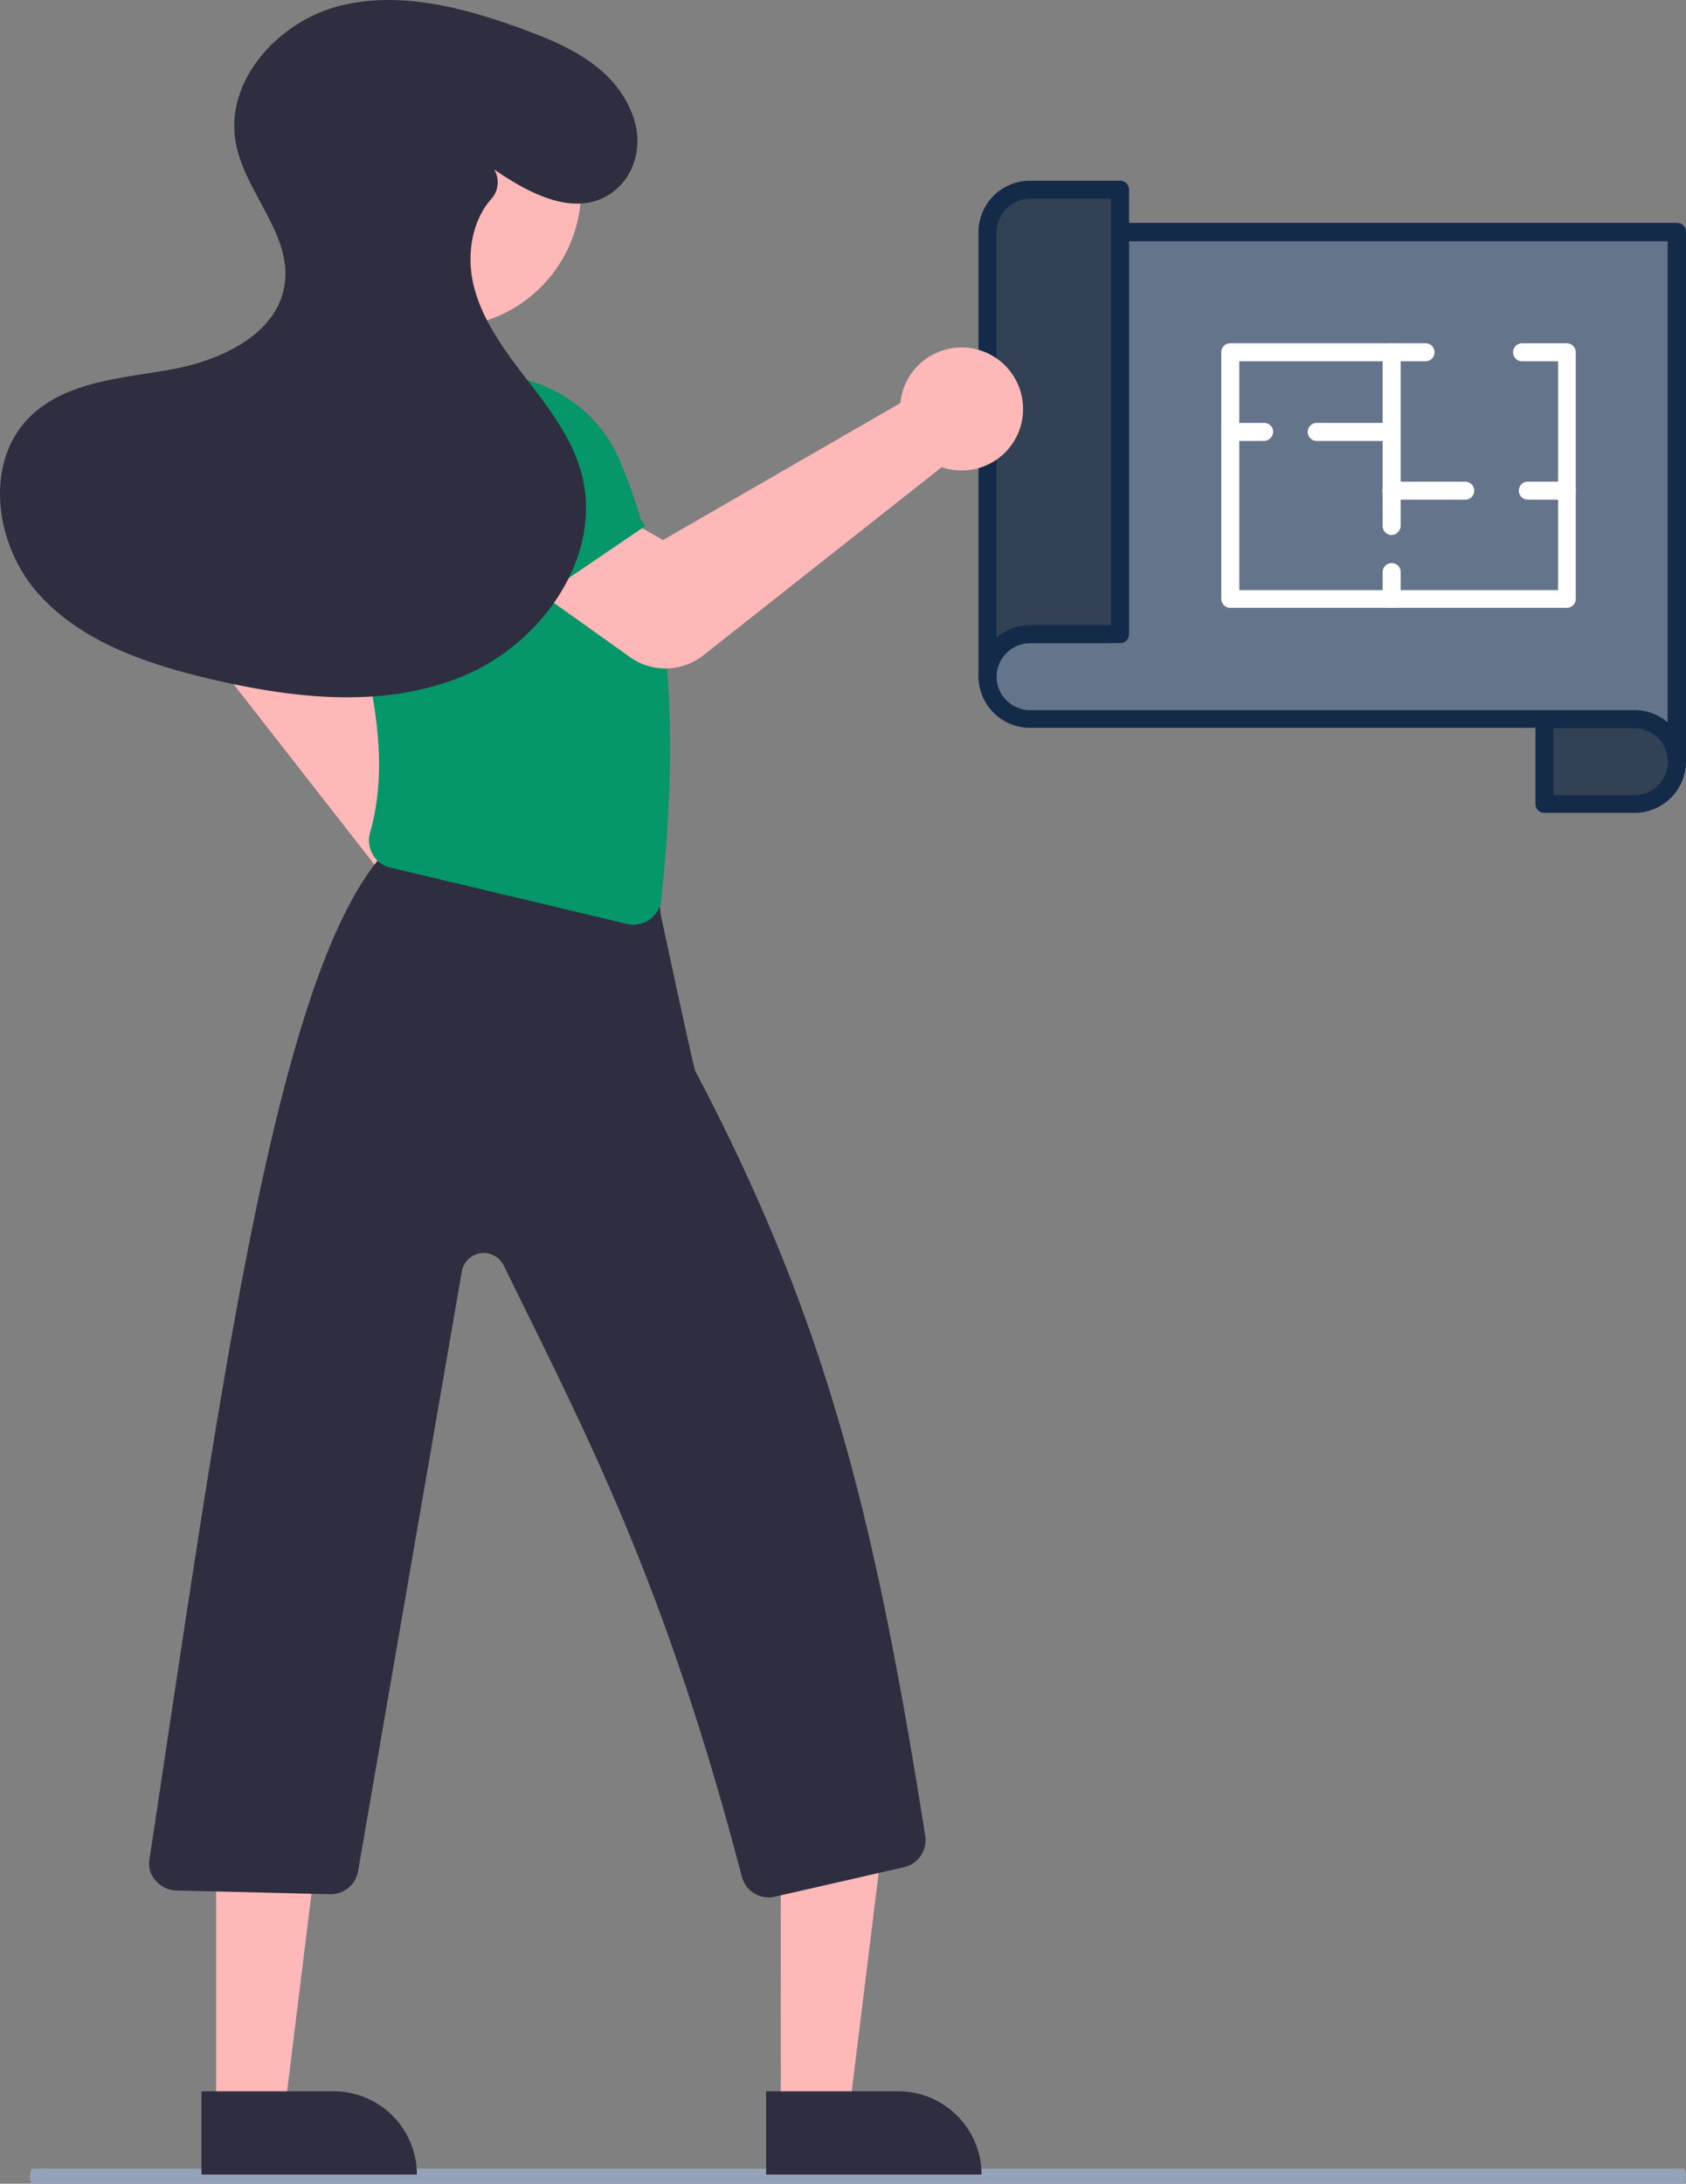 <svg xmlns="http://www.w3.org/2000/svg" width="112" height="145" fill="none" viewBox="0 0 112 145">
  <rect x="0" y="0" width="112" height="145" fill="#808080" stroke="none"/>
  <path fill="#94A3B8" d="M111.846 145H2.154c-.04 0-.08-.053-.109-.146A1.263 1.263 0 0 1 2 144.5c0-.133.016-.26.045-.354.029-.093.068-.146.11-.146h109.691c.041 0 .08.053.109.146.029.094.045.221.045.354 0 .133-.016.26-.045.354-.029.093-.068.146-.109.146Z"/>
  <path fill="#334155" d="M102.595 47.753h5.983a2.83 2.83 0 0 1 2.824 2.823 2.83 2.83 0 0 1-2.824 2.824h-5.983v-5.647Z"/>
  <path fill="#132A49" d="M108.578 53.974h-5.983a.592.592 0 0 1-.598-.598V47.73c0-.335.263-.599.598-.599h5.983a3.422 3.422 0 1 1 0 6.844Zm-5.385-1.172h5.385a2.237 2.237 0 0 0 2.225-2.226 2.237 2.237 0 0 0-2.225-2.225h-5.385v4.45Z"/>
  <path fill="#64748B" d="M73.495 15.422v26.683h-5.073a2.83 2.83 0 0 0-2.824 2.824 2.83 2.83 0 0 0 2.824 2.823h40.323a2.835 2.835 0 0 1 2.681 2.824V15.422h-37.93Z"/>
  <path fill="#132A49" d="M111.402 51.15a.593.593 0 0 1-.599-.598 2.226 2.226 0 0 0-2.082-2.225H68.422a3.421 3.421 0 1 1 0-6.844h4.475V15.398c0-.335.263-.598.598-.598h37.907c.335 0 .598.263.598.598v35.154a.592.592 0 0 1-.598.599Zm-42.98-8.447a2.237 2.237 0 0 0-2.225 2.226 2.237 2.237 0 0 0 2.225 2.225h40.323c.79.048 1.484.335 2.035.814V16.02H74.094v26.085a.592.592 0 0 1-.599.598h-5.073Z"/>
  <path fill="#fff" d="M104.079 40.358H81.728a.592.592 0 0 1-.599-.598V23.39c0-.335.264-.598.599-.598h12.97c.335 0 .598.263.598.598a.592.592 0 0 1-.598.598H82.326v15.196h21.179V23.99h-2.393a.593.593 0 0 1-.599-.598c0-.335.264-.598.599-.598h2.967c.335 0 .598.263.598.598V39.76a.592.592 0 0 1-.598.598Z"/>
  <path fill="#fff" d="M92.449 40.358a.592.592 0 0 1-.599-.598v-1.771c0-.335.264-.598.599-.598.335 0 .598.263.598.598v1.77c-.024.336-.287.599-.598.599Zm0-4.834a.592.592 0 0 1-.599-.598V23.39c0-.335.264-.598.599-.598.335 0 .598.263.598.598v11.535c-.024.335-.287.598-.598.598Zm11.63-2.345h-2.584a.592.592 0 0 1-.599-.599c0-.335.263-.598.599-.598h2.584c.335 0 .598.263.598.598a.592.592 0 0 1-.598.599Z"/>
  <path fill="#fff" d="M97.33 33.179h-4.905a.592.592 0 0 1-.599-.599c0-.335.264-.598.599-.598h4.906c.334 0 .598.263.598.598a.592.592 0 0 1-.599.599Zm-4.881-3.901H87.47a.592.592 0 0 1-.598-.598c0-.335.263-.599.598-.599h4.954c.335 0 .598.264.598.599 0 .31-.263.598-.574.598Zm-8.472 0h-2.25a.592.592 0 0 1-.598-.598c0-.335.264-.599.599-.599h2.25c.334 0 .597.264.597.599a.625.625 0 0 1-.598.598Z"/>
  <path fill="#334155" d="M68.422 12.598a2.83 2.83 0 0 0-2.824 2.824V44.93a2.83 2.83 0 0 1 2.824-2.824h5.983V12.598h-5.983Z"/>
  <path fill="#132A49" d="M65.598 45.527a.592.592 0 0 1-.598-.598V15.422A3.421 3.421 0 0 1 68.422 12h5.983c.335 0 .598.263.598.598v29.507a.593.593 0 0 1-.598.598h-5.983a2.237 2.237 0 0 0-2.225 2.226.592.592 0 0 1-.599.598Zm2.824-32.33a2.237 2.237 0 0 0-2.225 2.225v26.922a3.374 3.374 0 0 1 2.225-.837h5.385v-28.31h-5.385Z"/>
  <path fill="#F2F2F2" d="M23.88 8.222a2.402 2.402 0 1 1 0-4.803 2.402 2.402 0 0 1 0 4.803Zm10.027 0a2.402 2.402 0 1 1 0-4.804 2.402 2.402 0 0 1 0 4.804Z"/>
  <path fill="#FFB8B8" d="M34.26 62.31a4.085 4.085 0 0 0-2.885-5.371 3.929 3.929 0 0 0-.54-.088l-9.025-15.82 2.28-3.915-5.674-4.377-4.34 6.029a4.14 4.14 0 0 0 .097 4.942l12.39 15.863a3.891 3.891 0 0 0-.115.384 4.086 4.086 0 0 0 7.811 2.353Zm17.608 77.853h4.553l2.165-17.562-6.72.001.002 17.561Z"/>
  <path fill="#2F2E41" d="M59.673 138.862h-8.781v5.528h14.31a5.521 5.521 0 0 0-1.62-3.909 5.52 5.52 0 0 0-3.91-1.619Z"/>
  <path fill="#FFB8B8" d="M14.359 140.163h4.553l2.166-17.562-6.72.001.001 17.561Z"/>
  <path fill="#2F2E41" d="M22.164 138.862h-8.78v5.528h14.309a5.523 5.523 0 0 0-3.413-5.107 5.526 5.526 0 0 0-2.116-.421Z"/>
  <path fill="#6C63FF" d="m17.153 33.595 10.222 3.884 2.496-6.932a4.148 4.148 0 0 0-1.858-5.014 4.148 4.148 0 0 0-5.297 1.035l-5.563 7.027Z"/>
  <path fill="#2F2E41" d="m51.474 125.94 8.573-1.955a1.854 1.854 0 0 0 1.416-2.087c-3.44-21.803-6.75-34.572-15.278-50.786-.12-.303-1.451-6.44-2.32-10.505a1.846 1.846 0 0 0-1.565-1.865l-15.986-2.46a2.068 2.068 0 0 0-.75-.113l-.16.03.002.157c.002.163.164.187.224.197l.213.032a2.484 2.484 0 0 0-.66.448c-7.003 8.424-10.645 36.038-15.271 66.545a1.666 1.666 0 0 0 .484 1.354 1.827 1.827 0 0 0 1.314.595l10.213.249a1.852 1.852 0 0 0 1.87-1.567l6.88-39.755a1.476 1.476 0 0 1 2.783-.43c5.55 11.303 10.725 21.078 15.822 40.579a1.84 1.84 0 0 0 2.196 1.337Z"/>
  <path fill="#059669" d="M43.153 61.061a1.857 1.857 0 0 0 .774-1.318c1.31-12.221.397-21.786-2.788-29.24a9.28 9.28 0 0 0-6.152-5.265l-8.263-.417-.043.02a9.658 9.658 0 0 0-5.28 10.246c2.657 7.005 4.883 14.299 3.186 20.182a1.903 1.903 0 0 0 .18 1.48 1.814 1.814 0 0 0 1.156.857l15.738 3.744a1.846 1.846 0 0 0 1.492-.289Z"/>
  <path fill="#FFB8B8" d="M46.71 43.522 62.558 31.02a3.9 3.9 0 0 0 .385.113 4.093 4.093 0 0 0 4.444-1.878 4.094 4.094 0 0 0-2.129-5.944 4.087 4.087 0 0 0-5.357 2.91 3.94 3.94 0 0 0-.085.54l-15.777 9.101-3.926-2.26-4.349 5.694 6.096 4.345a4.063 4.063 0 0 0 4.85-.119Z"/>
  <path fill="#059669" d="m33.83 41.07 9.043-6.15-4.25-6.019a4.147 4.147 0 0 0-5.172-1.352 4.148 4.148 0 0 0-2.19 4.933l2.57 8.587Z"/>
  <path fill="#FFB8B8" d="M29.482 21.734a9.121 9.121 0 1 1 0-18.242 9.121 9.121 0 0 1 0 18.242Z"/>
  <path fill="#2F2E41" d="M32.826 11.255c2.344 1.604 5.422 3.253 7.817 1.545 1.572-1.122 2.067-3.2 1.43-5.023-1.147-3.279-4.297-4.722-7.31-5.829C30.849.51 26.585-.634 22.543.396c-4.043 1.03-7.616 4.944-6.886 9.051.587 3.303 3.703 6.052 3.26 9.377-.445 3.347-4.209 5.109-7.532 5.707-3.322.598-7.04.79-9.429 3.177-3.046 3.045-2.286 8.487.58 11.702 2.867 3.215 7.193 4.672 11.385 5.662 5.554 1.313 11.56 2.003 16.835-.175 5.274-2.179 9.38-8.042 7.851-13.54-.645-2.323-2.166-4.286-3.635-6.197-1.47-1.91-2.957-3.909-3.518-6.253-.467-1.954-.121-4.222 1.174-5.688a1.648 1.648 0 0 0 .221-1.926l-.022-.038Z"/>
</svg>
